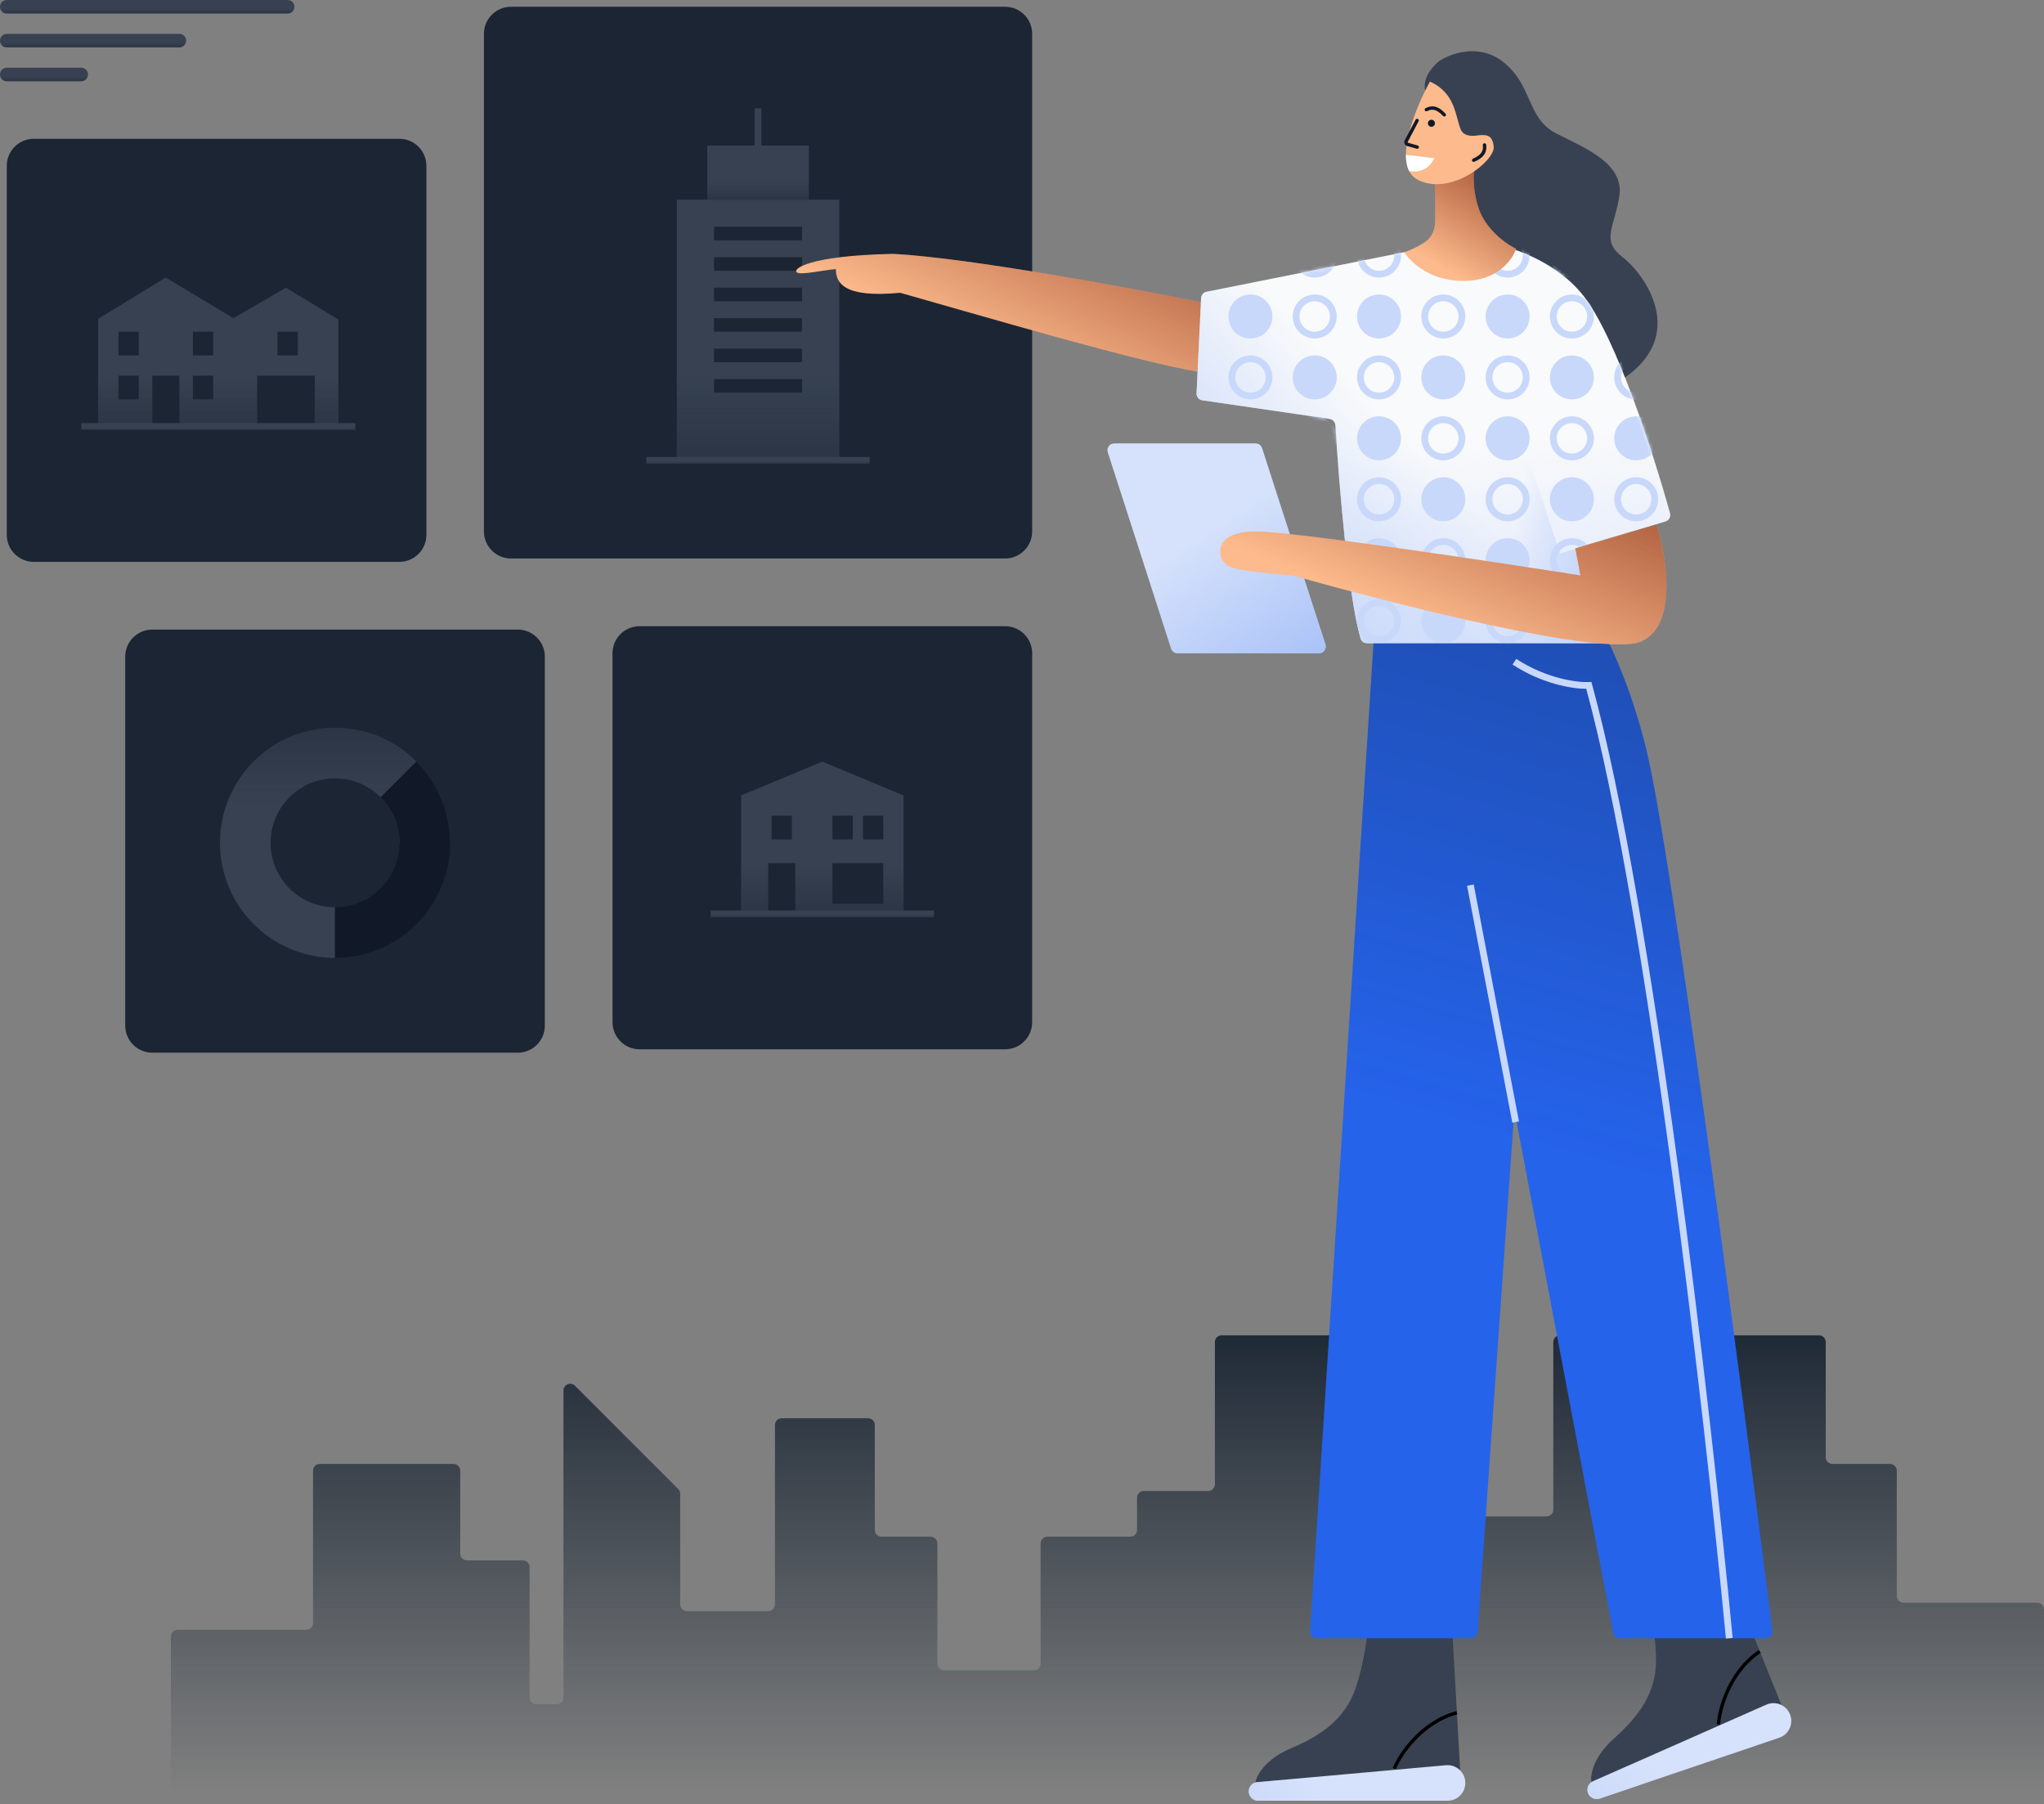 <svg class="w-auto max-w-[16rem] h-40 text-gray-800 dark:text-white" aria-hidden="true" width="604" height="533" viewBox="0 0 604 533" fill="none" xmlns="http://www.w3.org/2000/svg">
<rect x="0" y="0" width="604" height="533" fill="#808080" stroke="none"/>
<path d="M604 529H50.5V483.5C50.5 482.395 51.395 481.5 52.5 481.5H90.5C91.605 481.5 92.5 480.605 92.5 479.5V434.5C92.5 433.395 93.395 432.5 94.5 432.5H134C135.105 432.5 136 433.395 136 434.5V459C136 460.105 136.895 461 138 461H154.5C155.605 461 156.5 461.895 156.5 463V501.5C156.5 502.605 157.395 503.5 158.5 503.5H164.5C165.605 503.5 166.5 502.605 166.5 501.5V410.828C166.5 409.047 168.654 408.154 169.914 409.414L200.414 439.914C200.789 440.289 201 440.798 201 441.328V474C201 475.105 201.895 476 203 476H227C228.105 476 229 475.105 229 474V421C229 419.895 229.895 419 231 419H256.5C257.605 419 258.5 419.895 258.5 421V452C258.5 453.105 259.395 454 260.5 454H275C276.105 454 277 454.895 277 456V491.5C277 492.605 277.895 493.5 279 493.5H305.5C306.605 493.5 307.5 492.605 307.5 491.5V456C307.5 454.895 308.395 454 309.5 454H334C335.105 454 336 453.105 336 452V442.5C336 441.395 336.895 440.5 338 440.5H357C358.105 440.5 359 439.605 359 438.5V396.5C359 395.395 359.895 394.5 361 394.5H408C409.105 394.5 410 395.395 410 396.5V446C410 447.105 410.895 448 412 448H457C458.105 448 459 447.105 459 446V396.5C459 395.395 459.895 394.5 461 394.5H537.5C538.605 394.5 539.5 395.395 539.5 396.5V430.5C539.5 431.605 540.395 432.5 541.5 432.5H558.5C559.605 432.5 560.5 433.395 560.5 434.5V471.5C560.5 472.605 561.395 473.5 562.5 473.5H602C603.105 473.5 604 474.395 604 475.5V529Z" fill="url(#paint0_linear_749_5)"/>
<path d="M143 10C143 5.582 146.582 2 151 2H297C301.418 2 305 5.582 305 10V157C305 161.418 301.418 165 297 165H151C146.582 165 143 161.418 143 157V10Z" fill="#1B2533"/>
<path d="M223 48H225V32H223V48Z" fill="#374151"/>
<path d="M200 59H248V136H200V59Z" fill="#374151"/>
<path d="M200 59H248V136H200V59Z" fill="url(#paint1_linear_749_5)"/>
<path fill-rule="evenodd" clip-rule="evenodd" d="M257 137H191V135H257V137Z" fill="#374151"/>
<path fill-rule="evenodd" clip-rule="evenodd" d="M257 137H191V135H257V137Z" fill="url(#paint2_linear_749_5)"/>
<path d="M239 43L209 43L209 59L239 59L239 43Z" fill="#374151"/>
<path d="M239 43L209 43L209 59L239 59L239 43Z" fill="url(#paint3_linear_749_5)"/>
<path d="M211 67H237V71H211V67Z" fill="#1B2533"/>
<path d="M211 76H237V80H211V76Z" fill="#1B2533"/>
<path d="M211 85H237V89H211V85Z" fill="#1B2533"/>
<path d="M211 94H237V98H211V94Z" fill="#1B2533"/>
<path d="M211 103H237V107H211V103Z" fill="#1B2533"/>
<path d="M211 112H237V116H211V112Z" fill="#1B2533"/>
<path d="M181 193C181 188.582 184.582 185 189 185H297C301.418 185 305 188.582 305 193V302C305 306.418 301.418 310 297 310H189C184.582 310 181 306.418 181 302V193Z" fill="#1B2533"/>
<path d="M219 235L243 225L267 235V270H219V235Z" fill="#374151"/>
<path d="M219 235L243 225L267 235V270H219V235Z" fill="url(#paint4_linear_749_5)"/>
<path d="M228 241H234V248H228V241Z" fill="#1B2533"/>
<path d="M246 241H252V248H246V241Z" fill="#1B2533"/>
<path d="M255 241H261V248H255V241Z" fill="#1B2533"/>
<path d="M227 255H235V270H227V255Z" fill="#1B2533"/>
<path d="M246 255H261V267H246V255Z" fill="#1B2533"/>
<path fill-rule="evenodd" clip-rule="evenodd" d="M276 271H210V269H276V271Z" fill="#374151"/>
<path fill-rule="evenodd" clip-rule="evenodd" d="M276 271H210V269H276V271Z" fill="url(#paint5_linear_749_5)"/>
<path d="M2 49C2 44.582 5.582 41 10 41H118C122.418 41 126 44.582 126 49V158C126 162.418 122.418 166 118 166H10C5.582 166 2 162.418 2 158V49Z" fill="#1B2533"/>
<path fill-rule="evenodd" clip-rule="evenodd" d="M49 82L29 94.195V126H69H100V94.423L84.5 85L69 94L49 82Z" fill="#374151"/>
<path fill-rule="evenodd" clip-rule="evenodd" d="M49 82L29 94.195V126H69H100V94.423L84.5 85L69 94L49 82Z" fill="url(#paint6_linear_749_5)"/>
<path d="M45 111H53V126H45V111Z" fill="#1B2533"/>
<path d="M35 111H41V118H35V111Z" fill="#1B2533"/>
<path d="M57 111H63V118H57V111Z" fill="#1B2533"/>
<path d="M35 98H41V105H35V98Z" fill="#1B2533"/>
<path d="M57 98H63V105H57V98Z" fill="#1B2533"/>
<path d="M82 98H88V105H82V98Z" fill="#1B2533"/>
<path d="M76 111H93V126H76V111Z" fill="#1B2533"/>
<path fill-rule="evenodd" clip-rule="evenodd" d="M105 127H24V125H105V127Z" fill="#374151"/>
<path fill-rule="evenodd" clip-rule="evenodd" d="M105 127H24V125H105V127Z" fill="url(#paint7_linear_749_5)"/>
<path d="M37 194C37 189.582 40.582 186 45 186H153C157.418 186 161 189.582 161 194V303C161 307.418 157.418 311 153 311H45C40.582 311 37 307.418 37 303V194Z" fill="#1B2533"/>
<path d="M99 283C92.275 283 85.702 281.006 80.111 277.27C74.519 273.534 70.162 268.224 67.588 262.011C65.015 255.799 64.341 248.962 65.653 242.367C66.965 235.772 70.203 229.713 74.958 224.958C79.713 220.203 85.772 216.965 92.367 215.653C98.962 214.341 105.799 215.015 112.011 217.588C118.224 220.161 123.534 224.519 127.27 230.111C131.006 235.702 133 242.275 133 249L118.052 249C118.052 245.232 116.935 241.548 114.841 238.415C112.748 235.282 109.772 232.84 106.291 231.398C102.81 229.956 98.979 229.579 95.283 230.314C91.587 231.049 88.193 232.864 85.528 235.528C82.864 238.193 81.049 241.587 80.314 245.283C79.579 248.979 79.956 252.81 81.398 256.291C82.84 259.772 85.282 262.748 88.415 264.841C91.548 266.935 95.232 268.052 99 268.052L99 283Z" fill="#374151"/>
<path d="M99 283C92.275 283 85.702 281.006 80.111 277.27C74.519 273.534 70.162 268.224 67.588 262.011C65.015 255.799 64.341 248.962 65.653 242.367C66.965 235.772 70.203 229.713 74.958 224.958C79.713 220.203 85.772 216.965 92.367 215.653C98.962 214.341 105.799 215.015 112.011 217.588C118.224 220.161 123.534 224.519 127.27 230.111C131.006 235.702 133 242.275 133 249L118.052 249C118.052 245.232 116.935 241.548 114.841 238.415C112.748 235.282 109.772 232.84 106.291 231.398C102.81 229.956 98.979 229.579 95.283 230.314C91.587 231.049 88.193 232.864 85.528 235.528C82.864 238.193 81.049 241.587 80.314 245.283C79.579 248.979 79.956 252.81 81.398 256.291C82.84 259.772 85.282 262.748 88.415 264.841C91.548 266.935 95.232 268.052 99 268.052L99 283Z" fill="url(#paint8_linear_749_5)"/>
<path d="M133 249C133 239.983 129.418 231.335 123.042 224.958L112.472 235.528C116.045 239.101 118.052 243.947 118.052 249C118.052 254.053 116.045 258.899 112.472 262.472C108.899 266.045 104.053 268.052 99 268.052L99 283C108.017 283 116.665 279.418 123.042 273.042C129.418 266.665 133 258.017 133 249Z" fill="#111928"/>
<path fill-rule="evenodd" clip-rule="evenodd" d="M0 2C0 0.895 0.895 0 2 0H85C86.105 0 87 0.895 87 2C87 3.105 86.105 4 85 4H2C0.895 4 0 3.105 0 2Z" fill="#374151"/>
<path fill-rule="evenodd" clip-rule="evenodd" d="M0 2C0 0.895 0.895 0 2 0H85C86.105 0 87 0.895 87 2C87 3.105 86.105 4 85 4H2C0.895 4 0 3.105 0 2Z" fill="url(#paint9_linear_749_5)"/>
<path fill-rule="evenodd" clip-rule="evenodd" d="M0 12C0 10.895 0.895 10 2 10H53C54.105 10 55 10.895 55 12C55 13.105 54.105 14 53 14H2C0.895 14 0 13.105 0 12Z" fill="#374151"/>
<path fill-rule="evenodd" clip-rule="evenodd" d="M0 12C0 10.895 0.895 10 2 10H53C54.105 10 55 10.895 55 12C55 13.105 54.105 14 53 14H2C0.895 14 0 13.105 0 12Z" fill="url(#paint10_linear_749_5)"/>
<path fill-rule="evenodd" clip-rule="evenodd" d="M0 22C0 20.895 0.895 20 2 20H24C25.105 20 26 20.895 26 22C26 23.105 25.105 24 24 24H2C0.895 24 0 23.105 0 22Z" fill="#374151"/>
<path fill-rule="evenodd" clip-rule="evenodd" d="M0 22C0 20.895 0.895 20 2 20H24C25.105 20 26 20.895 26 22C26 23.105 25.105 24 24 24H2C0.895 24 0 23.105 0 22Z" fill="url(#paint11_linear_749_5)"/>
<path d="M476.977 513.56C470.806 519.03 469.915 524.4 470.241 526.401L471.99 528.448L525.487 507.157L526.58 504.147L509.933 462.802L486.729 470.663C487.643 474.401 489.449 483.679 489.357 490.889C489.243 499.902 484.691 506.724 476.977 513.56Z" fill="#374151"/>
<path d="M525.75 513.402L472.713 531.37C471.275 531.857 469.715 531.086 469.228 529.649C468.772 528.301 469.419 526.828 470.72 526.253L521.941 503.62C524.764 502.373 528.05 503.817 529.04 506.74C529.971 509.488 528.498 512.471 525.75 513.402Z" fill="#d6e2fb"/>
<path d="M525.75 513.402L472.713 531.37C471.275 531.857 469.715 531.086 469.228 529.649C468.772 528.301 469.419 526.828 470.72 526.253L521.941 503.62C524.764 502.373 528.05 503.817 529.04 506.74C529.971 509.488 528.498 512.471 525.75 513.402Z" fill="url(#paint12_linear_749_5)"/>
<path fill-rule="evenodd" clip-rule="evenodd" d="M520.297 488.309C511.524 494.178 508.63 504.882 508.29 509.494L507.293 509.42C507.645 504.647 510.611 493.586 519.741 487.478L520.297 488.309Z" fill="black"/>
<path d="M381.5 516.5C373.9 519.7 371.333 524.5 371 526.5L372 529L429.5 526L431.5 523.5L429 479H404.5C404.167 482.833 402.9 492.2 400.5 499C397.5 507.5 391 512.5 381.5 516.5Z" fill="#374151"/>
<path d="M427.746 532H371.748C370.23 532 369 530.77 369 529.252C369 527.829 370.086 526.642 371.503 526.515L427.277 521.513C430.351 521.238 433 523.659 433 526.746C433 529.648 430.648 532 427.746 532Z" fill="#d6e2fb"/>
<path d="M427.746 532H371.748C370.23 532 369 530.77 369 529.252C369 527.829 370.086 526.642 371.503 526.515L427.277 521.513C430.351 521.238 433 523.659 433 526.746C433 529.648 430.648 532 427.746 532Z" fill="url(#paint13_linear_749_5)"/>
<path fill-rule="evenodd" clip-rule="evenodd" d="M430.63 506.483C420.437 509.227 414.262 518.436 412.46 522.695L411.539 522.305C413.404 517.897 419.762 508.373 430.37 505.517L430.63 506.483Z" fill="black"/>
<path d="M387.137 481.872L406 188L459.5 165C465.334 170.833 478.9 190.3 486.5 221.5C494.026 252.396 514.268 406.46 523.725 481.801C523.875 482.995 522.937 484 521.734 484H478.658C477.696 484 476.871 483.316 476.692 482.372L447.5 328L436.632 482.141C436.558 483.188 435.686 484 434.636 484H389.133C387.978 484 387.063 483.024 387.137 481.872Z" fill="#2563eb"/>
<path d="M387.137 481.872L406 188L459.5 165C465.334 170.833 478.9 190.3 486.5 221.5C494.026 252.396 514.268 406.46 523.725 481.801C523.875 482.995 522.937 484 521.734 484H478.658C477.696 484 476.871 483.316 476.692 482.372L447.5 328L436.632 482.141C436.558 483.188 435.686 484 434.636 484H389.133C387.978 484 387.063 483.024 387.137 481.872Z" fill="url(#paint14_linear_749_5)"/>
<path fill-rule="evenodd" clip-rule="evenodd" d="M435.484 261.312L448.855 331.312L446.89 331.688L433.52 261.688L435.484 261.312Z" fill="#c8d8fa"/>
<path fill-rule="evenodd" clip-rule="evenodd" d="M448.046 194.662C457.058 200.54 466.148 201.658 469.452 201.501L470.252 201.463L470.464 202.235C488.491 267.935 505.663 417.425 511.995 483.905L510.004 484.095C503.693 417.827 486.638 269.398 468.74 203.515C464.595 203.493 455.72 202.055 446.953 196.338L448.046 194.662Z" fill="#c8d8fa"/>
<path d="M422.631 29.655C420.964 27.988 419.131 23.355 425.131 18.155C428.42 15.873 436.8 12.679 444 18.155C453 25 451 35 460 39.5C469 44 480 48.5 478.5 58C477 67.5 473 71 479.5 76C486 81 499 99 479.5 112C463.9 122.4 451.167 91.167 447 74C430 70.5 428.963 35.988 422.631 29.655Z" fill="#374151"/>
<path d="M264 75C286.4 76.2 334.666 85.167 356 89.5L355 110C337 107.2 288.5 92.833 266 86.5C249.2 88.1 247 83.5 247 79.5C243 79.833 236.725 81.317 235.5 80.5C234 79.5 239 75.5 264 75Z" fill="#FDBA8C"/>
<path d="M264 75C286.4 76.2 334.666 85.167 356 89.5L355 110C337 107.2 288.5 92.833 266 86.5C249.2 88.1 247 83.5 247 79.5C243 79.833 236.725 81.317 235.5 80.5C234 79.5 239 75.5 264 75Z" fill="url(#paint15_linear_749_5)"/>
<path d="M356.529 86.194L414.592 74.581C414.86 74.528 415.136 74.529 415.403 74.587L421.269 75.844C421.739 75.945 422.23 75.872 422.652 75.641L431.508 70.769C431.829 70.593 432.186 70.507 432.551 70.528C440.657 71.015 458.226 74.992 467.998 87.5C477.639 99.84 488.673 134.237 493.486 151.627C493.775 152.672 493.17 153.747 492.131 154.057L467.947 161.27C466.702 161.641 466.136 163.082 466.795 164.202L480.221 186.985C481.007 188.318 480.046 190 478.498 190H403.924C403.071 190 402.31 189.468 402.07 188.649C398.404 176.152 395.642 142.753 394.595 125.625C394.537 124.678 393.825 123.901 392.886 123.764L355.292 118.263C354.274 118.114 353.535 117.216 353.584 116.189L354.924 88.06C354.967 87.143 355.629 86.374 356.529 86.194Z" fill="#F9FAFB"/>
<path d="M356.529 86.194L414.592 74.581C414.86 74.528 415.136 74.529 415.403 74.587L421.269 75.844C421.739 75.945 422.23 75.872 422.652 75.641L431.508 70.769C431.829 70.593 432.186 70.507 432.551 70.528C440.657 71.015 458.226 74.992 467.998 87.5C477.639 99.84 488.673 134.237 493.486 151.627C493.775 152.672 493.17 153.747 492.131 154.057L467.947 161.27C466.702 161.641 466.136 163.082 466.795 164.202L480.221 186.985C481.007 188.318 480.046 190 478.498 190H403.924C403.071 190 402.31 189.468 402.07 188.649C398.404 176.152 395.642 142.753 394.595 125.625C394.537 124.678 393.825 123.901 392.886 123.764L355.292 118.263C354.274 118.114 353.535 117.216 353.584 116.189L354.924 88.06C354.967 87.143 355.629 86.374 356.529 86.194Z" fill="url(#paint16_linear_749_5)"/>
<path d="M356.529 86.194L414.592 74.581C414.86 74.528 415.136 74.529 415.403 74.587L421.269 75.844C421.739 75.945 422.23 75.872 422.652 75.641L431.508 70.769C431.829 70.593 432.186 70.507 432.551 70.528C440.657 71.015 458.226 74.992 467.998 87.5C477.639 99.84 488.673 134.237 493.486 151.627C493.775 152.672 493.17 153.747 492.131 154.057L467.947 161.27C466.702 161.641 466.136 163.082 466.795 164.202L480.221 186.985C481.007 188.318 480.046 190 478.498 190H403.924C403.071 190 402.31 189.468 402.07 188.649C398.404 176.152 395.642 142.753 394.595 125.625C394.537 124.678 393.825 123.901 392.886 123.764L355.292 118.263C354.274 118.114 353.535 117.216 353.584 116.189L354.924 88.06C354.967 87.143 355.629 86.374 356.529 86.194Z" fill="url(#paint17_linear_749_5)"/>
<mask id="mask0_749_5" style="mask-type:alpha" maskUnits="userSpaceOnUse" x="353" y="70" width="141" height="120">
<path d="M356.529 86.194L414.592 74.581C414.86 74.528 415.136 74.529 415.403 74.587L421.269 75.844C421.739 75.945 422.23 75.872 422.652 75.641L431.508 70.769C431.829 70.593 432.186 70.507 432.551 70.528C440.657 71.015 458.226 74.992 467.998 87.5C477.639 99.84 488.673 134.237 493.486 151.627C493.775 152.672 493.17 153.747 492.131 154.057L467.947 161.27C466.702 161.641 466.136 163.082 466.795 164.202L480.221 186.985C481.007 188.318 480.046 190 478.498 190H403.924C403.071 190 402.31 189.468 402.07 188.649C398.404 176.152 395.642 142.753 394.595 125.625C394.537 124.678 393.825 123.901 392.886 123.764L355.292 118.263C354.274 118.114 353.535 117.216 353.584 116.189L354.924 88.06C354.967 87.143 355.629 86.374 356.529 86.194Z" fill="#F9FAFB"/>
<path d="M356.529 86.194L414.592 74.581C414.86 74.528 415.136 74.529 415.403 74.587L421.269 75.844C421.739 75.945 422.23 75.872 422.652 75.641L431.508 70.769C431.829 70.593 432.186 70.507 432.551 70.528C440.657 71.015 458.226 74.992 467.998 87.5C477.639 99.84 488.673 134.237 493.486 151.627C493.775 152.672 493.17 153.747 492.131 154.057L467.947 161.27C466.702 161.641 466.136 163.082 466.795 164.202L480.221 186.985C481.007 188.318 480.046 190 478.498 190H403.924C403.071 190 402.31 189.468 402.07 188.649C398.404 176.152 395.642 142.753 394.595 125.625C394.537 124.678 393.825 123.901 392.886 123.764L355.292 118.263C354.274 118.114 353.535 117.216 353.584 116.189L354.924 88.06C354.967 87.143 355.629 86.374 356.529 86.194Z" fill="url(#paint18_linear_749_5)"/>
<path d="M356.529 86.194L414.592 74.581C414.86 74.528 415.136 74.529 415.403 74.587L421.269 75.844C421.739 75.945 422.23 75.872 422.652 75.641L431.508 70.769C431.829 70.593 432.186 70.507 432.551 70.528C440.657 71.015 458.226 74.992 467.998 87.5C477.639 99.84 488.673 134.237 493.486 151.627C493.775 152.672 493.17 153.747 492.131 154.057L467.947 161.27C466.702 161.641 466.136 163.082 466.795 164.202L480.221 186.985C481.007 188.318 480.046 190 478.498 190H403.924C403.071 190 402.31 189.468 402.07 188.649C398.404 176.152 395.642 142.753 394.595 125.625C394.537 124.678 393.825 123.901 392.886 123.764L355.292 118.263C354.274 118.114 353.535 117.216 353.584 116.189L354.924 88.06C354.967 87.143 355.629 86.374 356.529 86.194Z" fill="url(#paint19_linear_749_5)"/>
</mask>
<g mask="url(#mask0_749_5)">
<path fill-rule="evenodd" clip-rule="evenodd" d="M369.5 80C371.985 80 374 77.985 374 75.5C374 73.015 371.985 71 369.5 71C367.015 71 365 73.015 365 75.5C365 77.985 367.015 80 369.5 80ZM369.5 82C373.09 82 376 79.09 376 75.5C376 71.91 373.09 69 369.5 69C365.91 69 363 71.91 363 75.5C363 79.09 365.91 82 369.5 82Z" fill="#c8d8fa"/>
<path d="M395 75.5C395 79.09 392.09 82 388.5 82C384.91 82 382 79.09 382 75.5C382 71.91 384.91 69 388.5 69C392.09 69 395 71.91 395 75.5Z" fill="#c8d8fa"/>
<path fill-rule="evenodd" clip-rule="evenodd" d="M407.5 80C409.985 80 412 77.985 412 75.5C412 73.015 409.985 71 407.5 71C405.015 71 403 73.015 403 75.5C403 77.985 405.015 80 407.5 80ZM407.5 82C411.09 82 414 79.09 414 75.5C414 71.91 411.09 69 407.5 69C403.91 69 401 71.91 401 75.5C401 79.09 403.91 82 407.5 82Z" fill="#c8d8fa"/>
<path d="M433 75.5C433 79.09 430.09 82 426.5 82C422.91 82 420 79.09 420 75.5C420 71.91 422.91 69 426.5 69C430.09 69 433 71.91 433 75.5Z" fill="#c8d8fa"/>
<path fill-rule="evenodd" clip-rule="evenodd" d="M445.5 80C447.985 80 450 77.985 450 75.5C450 73.015 447.985 71 445.5 71C443.015 71 441 73.015 441 75.5C441 77.985 443.015 80 445.5 80ZM445.5 82C449.09 82 452 79.09 452 75.5C452 71.91 449.09 69 445.5 69C441.91 69 439 71.91 439 75.5C439 79.09 441.91 82 445.5 82Z" fill="#c8d8fa"/>
<path d="M471 75.5C471 79.09 468.09 82 464.5 82C460.91 82 458 79.09 458 75.5C458 71.91 460.91 69 464.5 69C468.09 69 471 71.91 471 75.5Z" fill="#c8d8fa"/>
<path fill-rule="evenodd" clip-rule="evenodd" d="M483.5 80C485.985 80 488 77.985 488 75.5C488 73.015 485.985 71 483.5 71C481.015 71 479 73.015 479 75.5C479 77.985 481.015 80 483.5 80ZM483.5 82C487.09 82 490 79.09 490 75.5C490 71.91 487.09 69 483.5 69C479.91 69 477 71.91 477 75.5C477 79.09 479.91 82 483.5 82Z" fill="#c8d8fa"/>
<path d="M376 93.5C376 97.09 373.09 100 369.5 100C365.91 100 363 97.09 363 93.5C363 89.91 365.91 87 369.5 87C373.09 87 376 89.91 376 93.5Z" fill="#c8d8fa"/>
<path fill-rule="evenodd" clip-rule="evenodd" d="M388.5 98C390.985 98 393 95.985 393 93.5C393 91.015 390.985 89 388.5 89C386.015 89 384 91.015 384 93.5C384 95.985 386.015 98 388.5 98ZM388.5 100C392.09 100 395 97.09 395 93.5C395 89.91 392.09 87 388.5 87C384.91 87 382 89.91 382 93.5C382 97.09 384.91 100 388.5 100Z" fill="#c8d8fa"/>
<path d="M414 93.5C414 97.09 411.09 100 407.5 100C403.91 100 401 97.09 401 93.5C401 89.91 403.91 87 407.5 87C411.09 87 414 89.91 414 93.5Z" fill="#c8d8fa"/>
<path fill-rule="evenodd" clip-rule="evenodd" d="M426.5 98C428.985 98 431 95.985 431 93.5C431 91.015 428.985 89 426.5 89C424.015 89 422 91.015 422 93.5C422 95.985 424.015 98 426.5 98ZM426.5 100C430.09 100 433 97.09 433 93.5C433 89.91 430.09 87 426.5 87C422.91 87 420 89.91 420 93.5C420 97.09 422.91 100 426.5 100Z" fill="#c8d8fa"/>
<path d="M452 93.5C452 97.09 449.09 100 445.5 100C441.91 100 439 97.09 439 93.5C439 89.91 441.91 87 445.5 87C449.09 87 452 89.91 452 93.5Z" fill="#c8d8fa"/>
<path fill-rule="evenodd" clip-rule="evenodd" d="M464.5 98C466.985 98 469 95.985 469 93.5C469 91.015 466.985 89 464.5 89C462.015 89 460 91.015 460 93.5C460 95.985 462.015 98 464.5 98ZM464.5 100C468.09 100 471 97.09 471 93.5C471 89.91 468.09 87 464.5 87C460.91 87 458 89.91 458 93.5C458 97.09 460.91 100 464.5 100Z" fill="#c8d8fa"/>
<path d="M490 93.5C490 97.09 487.09 100 483.5 100C479.91 100 477 97.09 477 93.5C477 89.91 479.91 87 483.5 87C487.09 87 490 89.91 490 93.5Z" fill="#c8d8fa"/>
<path fill-rule="evenodd" clip-rule="evenodd" d="M369.5 116C371.985 116 374 113.985 374 111.5C374 109.015 371.985 107 369.5 107C367.015 107 365 109.015 365 111.5C365 113.985 367.015 116 369.5 116ZM369.5 118C373.09 118 376 115.09 376 111.5C376 107.91 373.09 105 369.5 105C365.91 105 363 107.91 363 111.5C363 115.09 365.91 118 369.5 118Z" fill="#c8d8fa"/>
<path d="M395 111.5C395 115.09 392.09 118 388.5 118C384.91 118 382 115.09 382 111.5C382 107.91 384.91 105 388.5 105C392.09 105 395 107.91 395 111.5Z" fill="#c8d8fa"/>
<path fill-rule="evenodd" clip-rule="evenodd" d="M407.5 116C409.985 116 412 113.985 412 111.5C412 109.015 409.985 107 407.5 107C405.015 107 403 109.015 403 111.5C403 113.985 405.015 116 407.5 116ZM407.5 118C411.09 118 414 115.09 414 111.5C414 107.91 411.09 105 407.5 105C403.91 105 401 107.91 401 111.5C401 115.09 403.91 118 407.5 118Z" fill="#c8d8fa"/>
<path d="M433 111.5C433 115.09 430.09 118 426.5 118C422.91 118 420 115.09 420 111.5C420 107.91 422.91 105 426.5 105C430.09 105 433 107.91 433 111.5Z" fill="#c8d8fa"/>
<path fill-rule="evenodd" clip-rule="evenodd" d="M445.5 116C447.985 116 450 113.985 450 111.5C450 109.015 447.985 107 445.5 107C443.015 107 441 109.015 441 111.5C441 113.985 443.015 116 445.5 116ZM445.5 118C449.09 118 452 115.09 452 111.5C452 107.91 449.09 105 445.5 105C441.91 105 439 107.91 439 111.5C439 115.09 441.91 118 445.5 118Z" fill="#c8d8fa"/>
<path d="M471 111.5C471 115.09 468.09 118 464.5 118C460.91 118 458 115.09 458 111.5C458 107.91 460.91 105 464.5 105C468.09 105 471 107.91 471 111.5Z" fill="#c8d8fa"/>
<path fill-rule="evenodd" clip-rule="evenodd" d="M483.5 116C485.985 116 488 113.985 488 111.5C488 109.015 485.985 107 483.5 107C481.015 107 479 109.015 479 111.5C479 113.985 481.015 116 483.5 116ZM483.5 118C487.09 118 490 115.09 490 111.5C490 107.91 487.09 105 483.5 105C479.91 105 477 107.91 477 111.5C477 115.09 479.91 118 483.5 118Z" fill="#c8d8fa"/>
<path d="M376 129.5C376 133.09 373.09 136 369.5 136C365.91 136 363 133.09 363 129.5C363 125.91 365.91 123 369.5 123C373.09 123 376 125.91 376 129.5Z" fill="#c8d8fa"/>
<path fill-rule="evenodd" clip-rule="evenodd" d="M388.5 134C390.985 134 393 131.985 393 129.5C393 127.015 390.985 125 388.5 125C386.015 125 384 127.015 384 129.5C384 131.985 386.015 134 388.5 134ZM388.5 136C392.09 136 395 133.09 395 129.5C395 125.91 392.09 123 388.5 123C384.91 123 382 125.91 382 129.5C382 133.09 384.91 136 388.5 136Z" fill="#c8d8fa"/>
<path d="M414 129.5C414 133.09 411.09 136 407.5 136C403.91 136 401 133.09 401 129.5C401 125.91 403.91 123 407.5 123C411.09 123 414 125.91 414 129.5Z" fill="#c8d8fa"/>
<path fill-rule="evenodd" clip-rule="evenodd" d="M426.5 134C428.985 134 431 131.985 431 129.5C431 127.015 428.985 125 426.5 125C424.015 125 422 127.015 422 129.5C422 131.985 424.015 134 426.5 134ZM426.5 136C430.09 136 433 133.09 433 129.5C433 125.91 430.09 123 426.5 123C422.91 123 420 125.91 420 129.5C420 133.09 422.91 136 426.5 136Z" fill="#c8d8fa"/>
<path d="M452 129.5C452 133.09 449.09 136 445.5 136C441.91 136 439 133.09 439 129.5C439 125.91 441.91 123 445.5 123C449.09 123 452 125.91 452 129.5Z" fill="#c8d8fa"/>
<path fill-rule="evenodd" clip-rule="evenodd" d="M464.5 134C466.985 134 469 131.985 469 129.5C469 127.015 466.985 125 464.5 125C462.015 125 460 127.015 460 129.5C460 131.985 462.015 134 464.5 134ZM464.5 136C468.09 136 471 133.09 471 129.5C471 125.91 468.09 123 464.5 123C460.91 123 458 125.91 458 129.5C458 133.09 460.91 136 464.5 136Z" fill="#c8d8fa"/>
<path d="M490 129.5C490 133.09 487.09 136 483.5 136C479.91 136 477 133.09 477 129.5C477 125.91 479.91 123 483.5 123C487.09 123 490 125.91 490 129.5Z" fill="#c8d8fa"/>
<path fill-rule="evenodd" clip-rule="evenodd" d="M369.5 152C371.985 152 374 149.985 374 147.5C374 145.015 371.985 143 369.5 143C367.015 143 365 145.015 365 147.5C365 149.985 367.015 152 369.5 152ZM369.5 154C373.09 154 376 151.09 376 147.5C376 143.91 373.09 141 369.5 141C365.91 141 363 143.91 363 147.5C363 151.09 365.91 154 369.5 154Z" fill="#c8d8fa"/>
<path d="M395 147.5C395 151.09 392.09 154 388.5 154C384.91 154 382 151.09 382 147.5C382 143.91 384.91 141 388.5 141C392.09 141 395 143.91 395 147.5Z" fill="#c8d8fa"/>
<path fill-rule="evenodd" clip-rule="evenodd" d="M407.5 152C409.985 152 412 149.985 412 147.5C412 145.015 409.985 143 407.5 143C405.015 143 403 145.015 403 147.5C403 149.985 405.015 152 407.5 152ZM407.5 154C411.09 154 414 151.09 414 147.5C414 143.91 411.09 141 407.5 141C403.91 141 401 143.91 401 147.5C401 151.09 403.91 154 407.5 154Z" fill="#c8d8fa"/>
<path d="M433 147.5C433 151.09 430.09 154 426.5 154C422.91 154 420 151.09 420 147.5C420 143.91 422.91 141 426.5 141C430.09 141 433 143.91 433 147.5Z" fill="#c8d8fa"/>
<path fill-rule="evenodd" clip-rule="evenodd" d="M445.5 152C447.985 152 450 149.985 450 147.5C450 145.015 447.985 143 445.5 143C443.015 143 441 145.015 441 147.5C441 149.985 443.015 152 445.5 152ZM445.5 154C449.09 154 452 151.09 452 147.5C452 143.91 449.09 141 445.5 141C441.91 141 439 143.91 439 147.5C439 151.09 441.91 154 445.5 154Z" fill="#c8d8fa"/>
<path d="M471 147.5C471 151.09 468.09 154 464.5 154C460.91 154 458 151.09 458 147.5C458 143.91 460.91 141 464.5 141C468.09 141 471 143.91 471 147.5Z" fill="#c8d8fa"/>
<path fill-rule="evenodd" clip-rule="evenodd" d="M483.5 152C485.985 152 488 149.985 488 147.5C488 145.015 485.985 143 483.5 143C481.015 143 479 145.015 479 147.5C479 149.985 481.015 152 483.5 152ZM483.5 154C487.09 154 490 151.09 490 147.5C490 143.91 487.09 141 483.5 141C479.91 141 477 143.91 477 147.5C477 151.09 479.91 154 483.5 154Z" fill="#c8d8fa"/>
<path d="M376 165.5C376 169.09 373.09 172 369.5 172C365.91 172 363 169.09 363 165.5C363 161.91 365.91 159 369.5 159C373.09 159 376 161.91 376 165.5Z" fill="#c8d8fa"/>
<path fill-rule="evenodd" clip-rule="evenodd" d="M388.5 170C390.985 170 393 167.985 393 165.5C393 163.015 390.985 161 388.5 161C386.015 161 384 163.015 384 165.5C384 167.985 386.015 170 388.5 170ZM388.5 172C392.09 172 395 169.09 395 165.5C395 161.91 392.09 159 388.5 159C384.91 159 382 161.91 382 165.5C382 169.09 384.91 172 388.5 172Z" fill="#c8d8fa"/>
<path d="M414 165.5C414 169.09 411.09 172 407.5 172C403.91 172 401 169.09 401 165.5C401 161.91 403.91 159 407.5 159C411.09 159 414 161.91 414 165.5Z" fill="#c8d8fa"/>
<path fill-rule="evenodd" clip-rule="evenodd" d="M426.5 170C428.985 170 431 167.985 431 165.5C431 163.015 428.985 161 426.5 161C424.015 161 422 163.015 422 165.5C422 167.985 424.015 170 426.5 170ZM426.5 172C430.09 172 433 169.09 433 165.5C433 161.91 430.09 159 426.5 159C422.91 159 420 161.91 420 165.5C420 169.09 422.91 172 426.5 172Z" fill="#c8d8fa"/>
<path d="M452 165.5C452 169.09 449.09 172 445.5 172C441.91 172 439 169.09 439 165.5C439 161.91 441.91 159 445.5 159C449.09 159 452 161.91 452 165.5Z" fill="#c8d8fa"/>
<path fill-rule="evenodd" clip-rule="evenodd" d="M464.5 170C466.985 170 469 167.985 469 165.5C469 163.015 466.985 161 464.5 161C462.015 161 460 163.015 460 165.5C460 167.985 462.015 170 464.5 170ZM464.5 172C468.09 172 471 169.09 471 165.5C471 161.91 468.09 159 464.5 159C460.91 159 458 161.91 458 165.5C458 169.09 460.91 172 464.5 172Z" fill="#c8d8fa"/>
<path d="M490 165.5C490 169.09 487.09 172 483.5 172C479.91 172 477 169.09 477 165.5C477 161.91 479.91 159 483.5 159C487.09 159 490 161.91 490 165.5Z" fill="#c8d8fa"/>
<path fill-rule="evenodd" clip-rule="evenodd" d="M369.5 188C371.985 188 374 185.985 374 183.5C374 181.015 371.985 179 369.5 179C367.015 179 365 181.015 365 183.5C365 185.985 367.015 188 369.5 188ZM369.5 190C373.09 190 376 187.09 376 183.5C376 179.91 373.09 177 369.5 177C365.91 177 363 179.91 363 183.5C363 187.09 365.91 190 369.5 190Z" fill="#c8d8fa"/>
<path d="M395 183.5C395 187.09 392.09 190 388.5 190C384.91 190 382 187.09 382 183.5C382 179.91 384.91 177 388.5 177C392.09 177 395 179.91 395 183.5Z" fill="#c8d8fa"/>
<path fill-rule="evenodd" clip-rule="evenodd" d="M407.5 188C409.985 188 412 185.985 412 183.5C412 181.015 409.985 179 407.5 179C405.015 179 403 181.015 403 183.5C403 185.985 405.015 188 407.5 188ZM407.5 190C411.09 190 414 187.09 414 183.5C414 179.91 411.09 177 407.5 177C403.91 177 401 179.91 401 183.5C401 187.09 403.91 190 407.5 190Z" fill="#c8d8fa"/>
<path d="M433 183.5C433 187.09 430.09 190 426.5 190C422.91 190 420 187.09 420 183.5C420 179.91 422.91 177 426.5 177C430.09 177 433 179.91 433 183.5Z" fill="#c8d8fa"/>
<path fill-rule="evenodd" clip-rule="evenodd" d="M445.5 188C447.985 188 450 185.985 450 183.5C450 181.015 447.985 179 445.5 179C443.015 179 441 181.015 441 183.5C441 185.985 443.015 188 445.5 188ZM445.5 190C449.09 190 452 187.09 452 183.5C452 179.91 449.09 177 445.5 177C441.91 177 439 179.91 439 183.5C439 187.09 441.91 190 445.5 190Z" fill="#c8d8fa"/>
<path d="M471 183.5C471 187.09 468.09 190 464.5 190C460.91 190 458 187.09 458 183.5C458 179.91 460.91 177 464.5 177C468.09 177 471 179.91 471 183.5Z" fill="#c8d8fa"/>
<path fill-rule="evenodd" clip-rule="evenodd" d="M483.5 188C485.985 188 488 185.985 488 183.5C488 181.015 485.985 179 483.5 179C481.015 179 479 181.015 479 183.5C479 185.985 481.015 188 483.5 188ZM483.5 190C487.09 190 490 187.09 490 183.5C490 179.91 487.09 177 483.5 177C479.91 177 477 179.91 477 183.5C477 187.09 479.91 190 483.5 190Z" fill="#c8d8fa"/>
</g>
<path d="M424.087 51.873L436 47C435.011 50.77 435.196 58.8 437.996 64C440.796 69.2 445.83 72.5 447.996 73.5C446.996 76.667 442.496 83 432.496 83C422.496 83 416.663 77.333 414.996 74.5C417.523 73.658 419.622 72.502 421.195 71.426C423.207 70.049 424.087 67.655 424.087 65.217L424.087 51.873Z" fill="#FDBA8C"/>
<path d="M424.087 51.873L436 47C435.011 50.77 435.196 58.8 437.996 64C440.796 69.2 445.83 72.5 447.996 73.5C446.996 76.667 442.496 83 432.496 83C422.496 83 416.663 77.333 414.996 74.5C417.523 73.658 419.622 72.502 421.195 71.426C423.207 70.049 424.087 67.655 424.087 65.217L424.087 51.873Z" fill="url(#paint20_linear_749_5)"/>
<path d="M419.042 53.165C411.148 49.255 418.084 32.168 422.538 24.113C430.228 27.496 430.069 34.675 431.702 38.368C432.416 39.98 434.339 40.284 436.089 40.069C439.119 39.695 441.005 39.631 441.394 43.334C441.821 47.397 428.909 58.053 419.042 53.165Z" fill="#FDBA8C"/>
<path d="M424.023 36.37C424.051 36.943 423.609 37.431 423.035 37.459C422.462 37.488 421.974 37.045 421.946 36.472C421.917 35.898 422.36 35.41 422.933 35.382C423.507 35.354 423.995 35.796 424.023 36.37Z" fill="#111928"/>
<path fill-rule="evenodd" clip-rule="evenodd" d="M423.707 32.464C422.984 32.332 422.338 32.523 421.701 32.844C421.454 32.968 421.154 32.869 421.029 32.623C420.905 32.376 421.004 32.075 421.251 31.951C421.987 31.58 422.863 31.294 423.886 31.48C424.903 31.665 425.98 32.301 427.16 33.591C427.346 33.795 427.332 34.111 427.128 34.297C426.925 34.484 426.608 34.47 426.422 34.266C425.329 33.072 424.435 32.596 423.707 32.464Z" fill="#111928"/>
<path fill-rule="evenodd" clip-rule="evenodd" d="M418.991 35.144C419.235 35.273 419.329 35.575 419.2 35.819L415.985 41.901C415.928 42.01 415.985 42.144 416.103 42.177L418.938 42.984C419.203 43.059 419.358 43.336 419.282 43.602C419.206 43.867 418.93 44.021 418.664 43.946L415.83 43.139C415.1 42.931 414.747 42.105 415.101 41.434L418.316 35.352C418.445 35.108 418.747 35.014 418.991 35.144Z" fill="#111928"/>
<path fill-rule="evenodd" clip-rule="evenodd" d="M415.45 45.751L423.864 46.752C422.505 49.446 420.193 51.154 416.412 50.553C415.732 49.225 415.444 47.582 415.45 45.751Z" fill="white"/>
<path fill-rule="evenodd" clip-rule="evenodd" d="M437.865 44.904C438.228 44.265 438.262 43.593 438.171 42.885C438.135 42.611 438.328 42.361 438.602 42.325C438.876 42.289 439.127 42.483 439.162 42.757C439.268 43.575 439.248 44.496 438.734 45.399C438.222 46.297 437.266 47.102 435.658 47.789C435.404 47.897 435.11 47.779 435.002 47.525C434.893 47.271 435.011 46.977 435.265 46.869C436.754 46.233 437.498 45.548 437.865 44.904Z" fill="#111928"/>
<path d="M461 163.5L474 159.5L475 190H438.5L449 127.5L461 163.5Z" fill="url(#paint21_linear_749_5)"/>
<path d="M327.344 133.614C326.928 132.323 327.891 131 329.248 131H371.045C371.913 131 372.682 131.56 372.948 132.386L391.658 190.386C392.074 191.677 391.111 193 389.754 193H347.957C347.089 193 346.32 192.44 346.054 191.614L327.344 133.614Z" fill="#d6e2fb"/>
<path d="M327.344 133.614C326.928 132.323 327.891 131 329.248 131H371.045C371.913 131 372.682 131.56 372.948 132.386L391.658 190.386C392.074 191.677 391.111 193 389.754 193H347.957C347.089 193 346.32 192.44 346.054 191.614L327.344 133.614Z" fill="url(#paint22_linear_749_5)"/>
<path d="M467.001 170L465.5 162L489.5 155C492.5 164.5 495.8 184.7 485 189.5C474.2 194.3 411.833 178.5 382 170C377.167 169.667 366.701 168.7 363.501 167.5C359.501 166 357.501 157 371.001 157C381.801 157 439.501 165.667 467.001 170Z" fill="#FDBA8C"/>
<path d="M467.001 170L465.5 162L489.5 155C492.5 164.5 495.8 184.7 485 189.5C474.2 194.3 411.833 178.5 382 170C377.167 169.667 366.701 168.7 363.501 167.5C359.501 166 357.501 157 371.001 157C381.801 157 439.501 165.667 467.001 170Z" fill="url(#paint23_linear_749_5)"/>
<defs>
<linearGradient id="paint0_linear_749_5" x1="327.25" y1="394.5" x2="327.25" y2="529" gradientUnits="userSpaceOnUse">
<stop stop-color="#1F2A37"/>
<stop offset="1" stop-color="#1F2A37" stop-opacity="0"/>
</linearGradient>
<linearGradient id="paint1_linear_749_5" x1="221.968" y1="196.5" x2="221.968" y2="110.557" gradientUnits="userSpaceOnUse">
<stop stop-color="#111928"/>
<stop offset="1" stop-color="#111928" stop-opacity="0"/>
</linearGradient>
<linearGradient id="paint2_linear_749_5" x1="221.206" y1="138.571" x2="221.206" y2="136.339" gradientUnits="userSpaceOnUse">
<stop stop-color="#111928"/>
<stop offset="1" stop-color="#111928" stop-opacity="0"/>
</linearGradient>
<linearGradient id="paint3_linear_749_5" x1="225.27" y1="71.571" x2="225.27" y2="53.713" gradientUnits="userSpaceOnUse">
<stop stop-color="#111928"/>
<stop offset="1" stop-color="#111928" stop-opacity="0"/>
</linearGradient>
<linearGradient id="paint4_linear_749_5" x1="240.968" y1="305.357" x2="240.968" y2="255.131" gradientUnits="userSpaceOnUse">
<stop stop-color="#111928"/>
<stop offset="1" stop-color="#111928" stop-opacity="0"/>
</linearGradient>
<linearGradient id="paint5_linear_749_5" x1="240.206" y1="272.571" x2="240.206" y2="270.339" gradientUnits="userSpaceOnUse">
<stop stop-color="#111928"/>
<stop offset="1" stop-color="#111928" stop-opacity="0"/>
</linearGradient>
<linearGradient id="paint6_linear_749_5" x1="61.495" y1="160.571" x2="61.495" y2="111.461" gradientUnits="userSpaceOnUse">
<stop stop-color="#111928"/>
<stop offset="1" stop-color="#111928" stop-opacity="0"/>
</linearGradient>
<linearGradient id="paint7_linear_749_5" x1="61.072" y1="128.571" x2="61.072" y2="126.339" gradientUnits="userSpaceOnUse">
<stop stop-color="#111928"/>
<stop offset="1" stop-color="#111928" stop-opacity="0"/>
</linearGradient>
<linearGradient id="paint8_linear_749_5" x1="101.878" y1="161.571" x2="101.878" y2="237.469" gradientUnits="userSpaceOnUse">
<stop stop-color="#111928"/>
<stop offset="1" stop-color="#111928" stop-opacity="0"/>
</linearGradient>
<linearGradient id="paint9_linear_749_5" x1="39.818" y1="7.143" x2="39.818" y2="2.678" gradientUnits="userSpaceOnUse">
<stop stop-color="#111928"/>
<stop offset="1" stop-color="#111928" stop-opacity="0"/>
</linearGradient>
<linearGradient id="paint10_linear_749_5" x1="25.172" y1="17.143" x2="25.172" y2="12.678" gradientUnits="userSpaceOnUse">
<stop stop-color="#111928"/>
<stop offset="1" stop-color="#111928" stop-opacity="0"/>
</linearGradient>
<linearGradient id="paint11_linear_749_5" x1="11.899" y1="27.143" x2="11.899" y2="22.678" gradientUnits="userSpaceOnUse">
<stop stop-color="#111928"/>
<stop offset="1" stop-color="#111928" stop-opacity="0"/>
</linearGradient>
<linearGradient id="paint12_linear_749_5" x1="481.498" y1="547.5" x2="495.589" y2="525.735" gradientUnits="userSpaceOnUse">
<stop stop-color="#c8d8fa"/>
<stop offset="1" stop-color="#c8d8fa" stop-opacity="0"/>
</linearGradient>
<linearGradient id="paint13_linear_749_5" x1="374.894" y1="550.096" x2="395.223" y2="534.003" gradientUnits="userSpaceOnUse">
<stop stop-color="#c8d8fa"/>
<stop offset="1" stop-color="#c8d8fa" stop-opacity="0"/>
</linearGradient>
<linearGradient id="paint14_linear_749_5" x1="622.688" y1="-174.196" x2="471.719" y2="345.429" gradientUnits="userSpaceOnUse">
<stop stop-color="#111928"/>
<stop offset="1" stop-color="#111928" stop-opacity="0"/>
</linearGradient>
<linearGradient id="paint15_linear_749_5" x1="449.29" y1="76.865" x2="409.804" y2="161.045" gradientUnits="userSpaceOnUse">
<stop stop-color="#7F270F"/>
<stop offset="1" stop-color="#7F270F" stop-opacity="0"/>
</linearGradient>
<linearGradient id="paint16_linear_749_5" x1="438.998" y1="238" x2="430.998" y2="130" gradientUnits="userSpaceOnUse">
<stop stop-color="#c8d8fa"/>
<stop offset="1" stop-color="#c8d8fa" stop-opacity="0"/>
</linearGradient>
<linearGradient id="paint17_linear_749_5" x1="349.998" y1="150.5" x2="395.498" y2="108" gradientUnits="userSpaceOnUse">
<stop stop-color="#c8d8fa"/>
<stop offset="1" stop-color="#c8d8fa" stop-opacity="0"/>
</linearGradient>
<linearGradient id="paint18_linear_749_5" x1="438.998" y1="238" x2="430.998" y2="130" gradientUnits="userSpaceOnUse">
<stop stop-color="#c8d8fa"/>
<stop offset="1" stop-color="#c8d8fa" stop-opacity="0"/>
</linearGradient>
<linearGradient id="paint19_linear_749_5" x1="349.998" y1="150.5" x2="395.498" y2="108" gradientUnits="userSpaceOnUse">
<stop stop-color="#c8d8fa"/>
<stop offset="1" stop-color="#c8d8fa" stop-opacity="0"/>
</linearGradient>
<linearGradient id="paint20_linear_749_5" x1="463.286" y1="42.493" x2="437.487" y2="85.974" gradientUnits="userSpaceOnUse">
<stop stop-color="#7F270F"/>
<stop offset="1" stop-color="#7F270F" stop-opacity="0"/>
</linearGradient>
<linearGradient id="paint21_linear_749_5" x1="470" y1="149.5" x2="449.5" y2="146" gradientUnits="userSpaceOnUse">
<stop stop-color="#c8d8fa"/>
<stop offset="1" stop-color="#c8d8fa" stop-opacity="0"/>
</linearGradient>
<linearGradient id="paint22_linear_749_5" x1="348.001" y1="162" x2="385.001" y2="218.5" gradientUnits="userSpaceOnUse">
<stop stop-color="#9ab7f6" stop-opacity="0"/>
<stop offset="1" stop-color="#9ab7f6"/>
</linearGradient>
<linearGradient id="paint23_linear_749_5" x1="594.563" y1="157.113" x2="557.116" y2="244.138" gradientUnits="userSpaceOnUse">
<stop stop-color="#7F270F"/>
<stop offset="1" stop-color="#7F270F" stop-opacity="0"/>
</linearGradient>
</defs>
</svg>